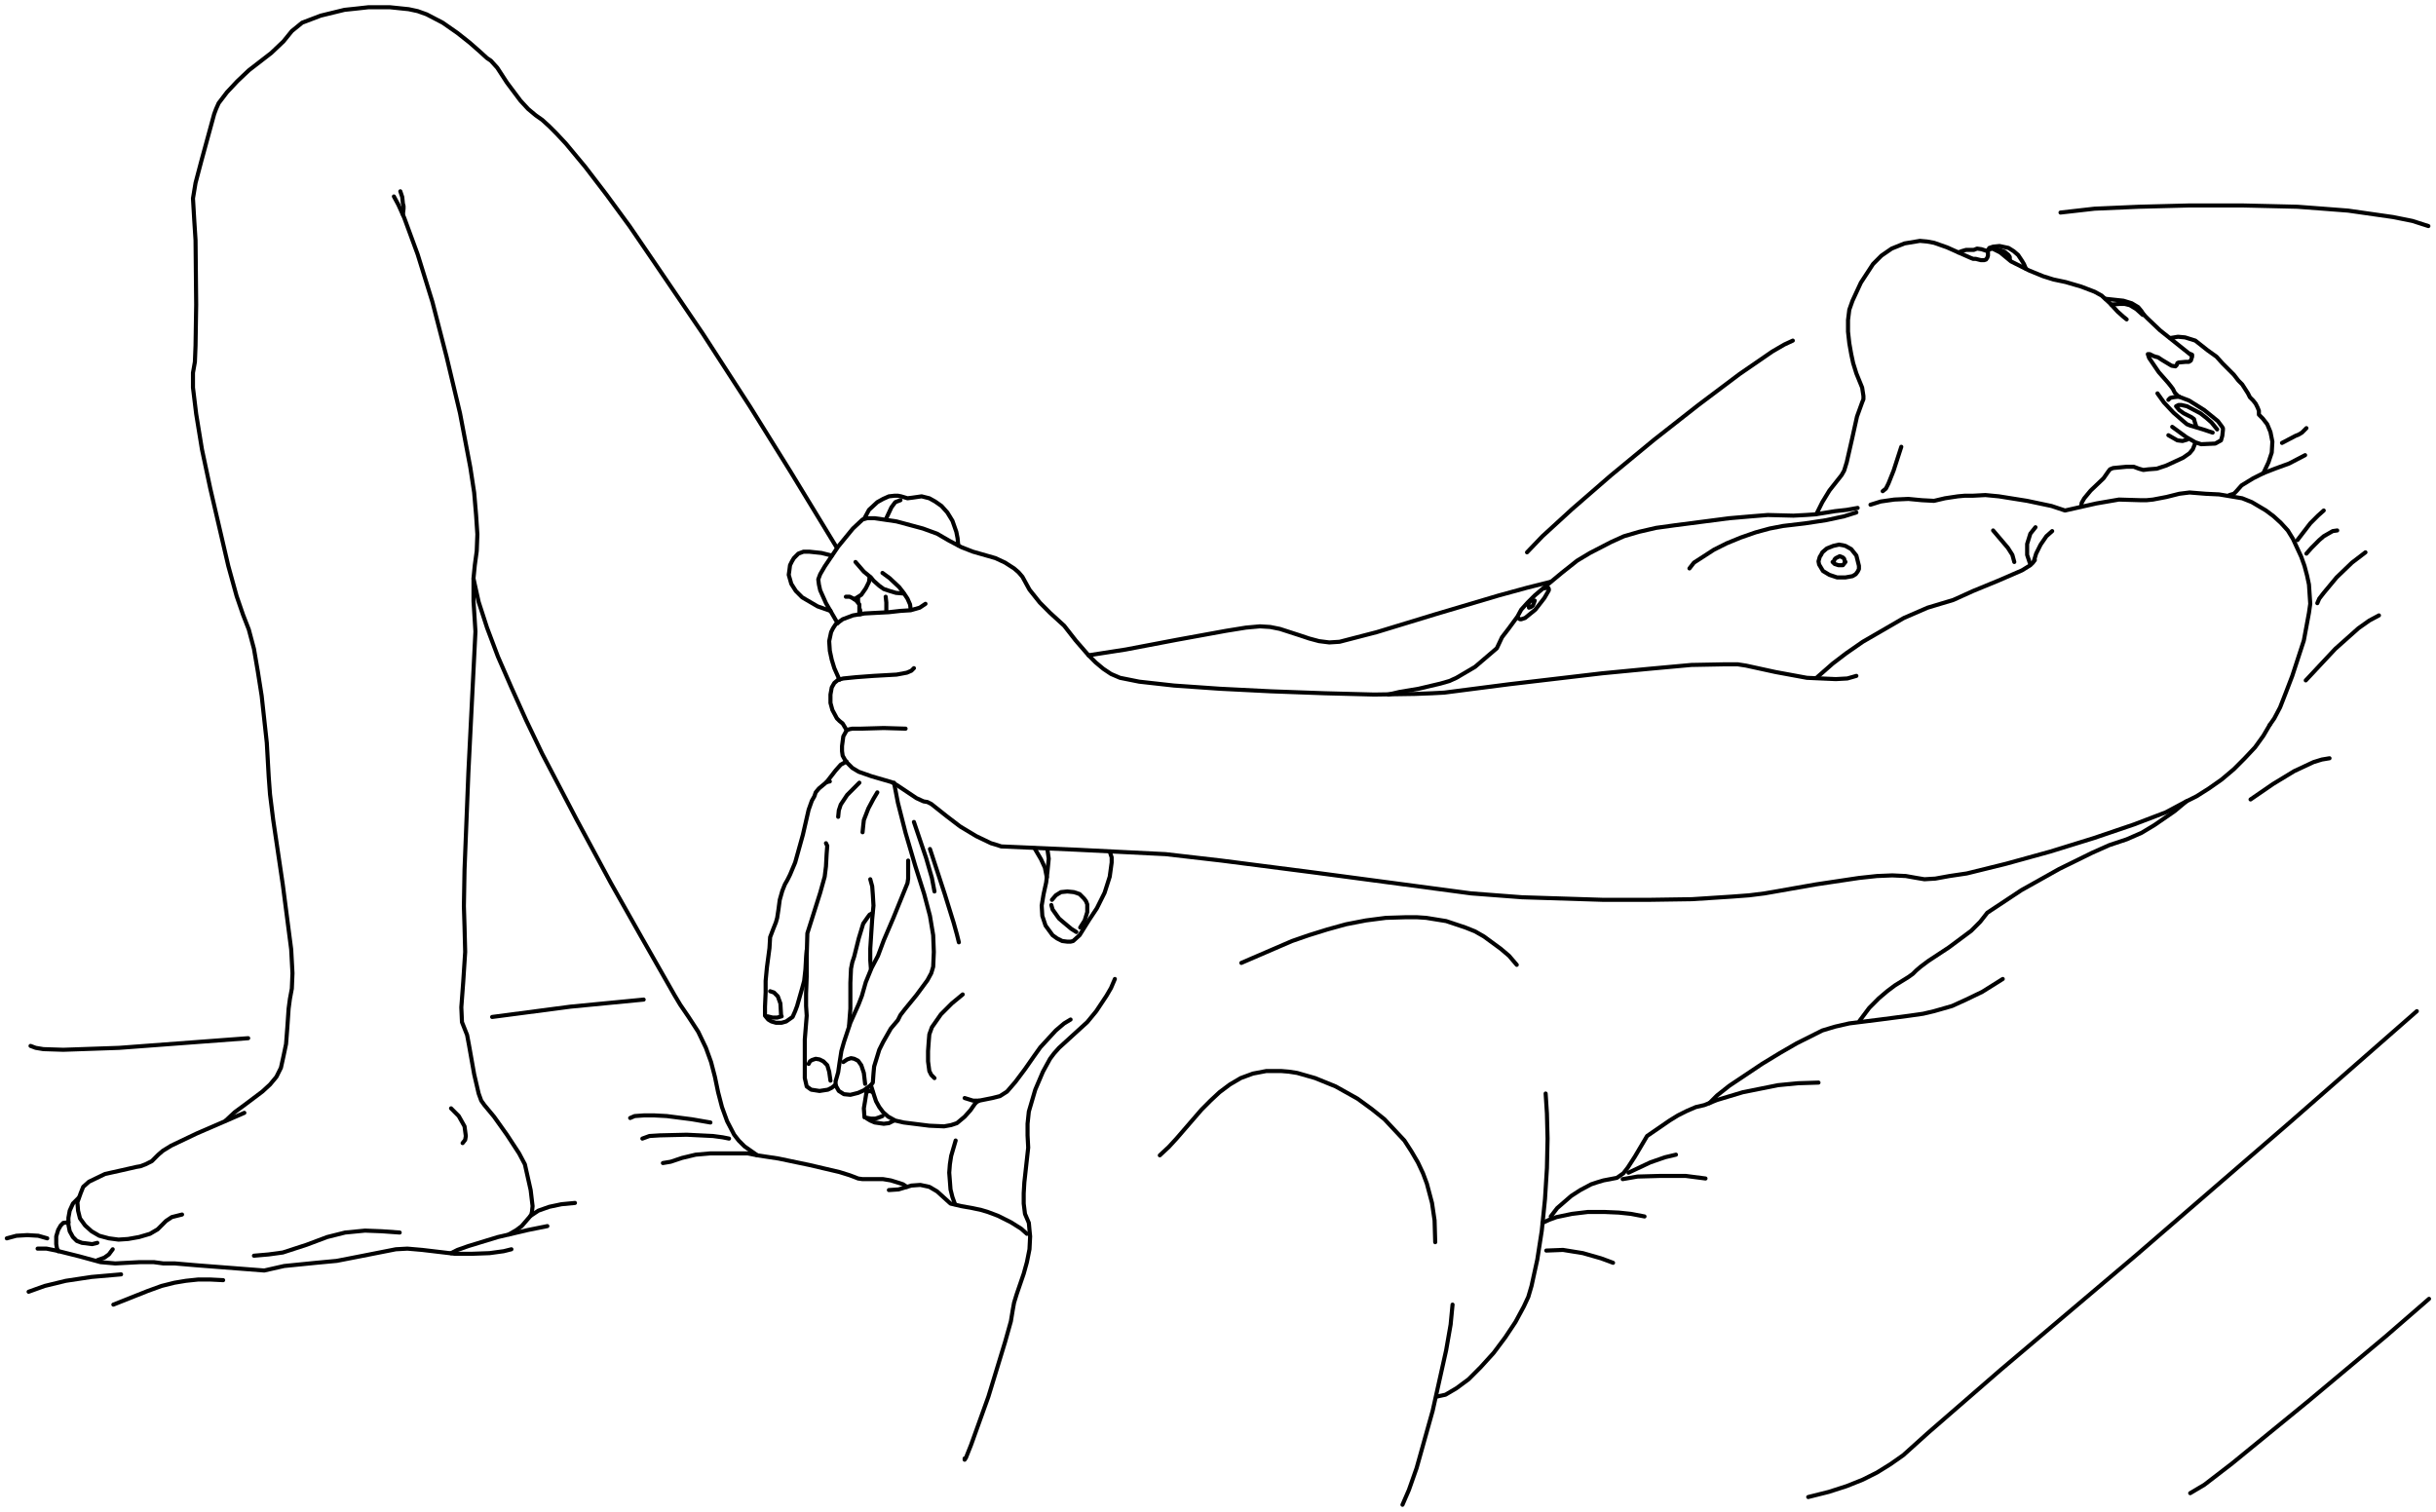 <?xml version="1.0" encoding="UTF-8" standalone="no"?>
<!-- Created with Inkscape (http://www.inkscape.org/) -->
<svg
   xmlns:dc="http://purl.org/dc/elements/1.1/"
   xmlns:cc="http://web.resource.org/cc/"
   xmlns:rdf="http://www.w3.org/1999/02/22-rdf-syntax-ns#"
   xmlns:svg="http://www.w3.org/2000/svg"
   xmlns="http://www.w3.org/2000/svg"
   xmlns:sodipodi="http://sodipodi.sourceforge.net/DTD/sodipodi-0.dtd"
   xmlns:inkscape="http://www.inkscape.org/namespaces/inkscape"
   version="1.0"
   width="100%"
   height="100%"
   viewBox="0 0 2110 1310"
   id="svg4043"
   sodipodi:version="0.32"
   inkscape:version="0.45pre1"
   sodipodi:docname="Male masturbation.svg"
   inkscape:output_extension="org.inkscape.output.svg.inkscape"
   sodipodi:modified="true">
  <sodipodi:namedview
     inkscape:window-height="964"
     inkscape:window-width="1680"
     inkscape:pageshadow="2"
     inkscape:pageopacity="0.0"
     guidetolerance="10.0"
     gridtolerance="10.0"
     objecttolerance="10.0"
     borderopacity="1.0"
     bordercolor="#666666"
     pagecolor="#ffffff"
     id="base"
     inkscape:zoom="6.1700612"
     inkscape:cx="762.34707"
     inkscape:cy="863.01778"
     inkscape:window-x="0"
     inkscape:window-y="52"
     inkscape:current-layer="svg4043"
     height="1310px"
     width="2110px" />
  <defs
     id="defs4270" />
  <g
     id="g4274"
     transform="matrix(3.544,0,0,3.544,5.33,1.831)"
     style="stroke:#000000;stroke-width:1;stroke-miterlimit:4;stroke-dasharray:none;stroke-opacity:1;stroke-linejoin:round;stroke-linecap:round;opacity:1;">
    <path
       d="M 264.543,159.67 L 273.644,158.254 L 286.039,155.894 L 298.121,153.692 L 302.985,152.905 L 306.437,152.591 L 308.948,152.748 L 311.301,153.22 L 316.165,154.793 L 318.519,155.58 L 320.872,156.209 L 323.383,156.524 L 325.893,156.366 L 334.994,154.007 L 349.429,149.602 L 364.806,145.04 L 371.71,143.152 L 377.359,141.736"
       style="fill:none;stroke:#000000;stroke-width:1;stroke-linejoin:round;stroke-miterlimit:4;stroke-dasharray:none;stroke-opacity:1;stroke-linecap:round"
       id="path4045" />
    <path
       d="M 203.193,151.804 L 200.369,146.928 L 198.957,143.781 L 198.643,142.366 L 198.486,141.107 L 198.957,139.849 L 200.055,137.961 L 203.35,133.084 L 206.959,128.68 L 209.312,126.477 L 210.411,126.163 L 212.294,126.163 L 217.628,126.949 L 224.062,128.68 L 227.513,129.938 L 230.495,131.669 L 233.476,133.242 L 236.3,134.343 L 241.792,135.916 L 244.145,137.017 L 246.342,138.433 L 247.44,139.377 L 248.382,140.478 L 250.108,143.624 L 252.618,146.77 L 255.129,149.287 L 258.581,152.433 L 261.405,156.052 L 264.543,159.67 L 266.269,161.4 L 268.152,162.973 L 270.035,164.232 L 272.232,165.176 L 276.939,166.119 L 285.412,167.063 L 296.709,167.85 L 309.261,168.479 L 322.285,168.951 L 334.366,169.266 L 344.408,169.108 L 348.488,168.951 L 351.469,168.794 L 367.317,166.749 L 390.068,164.074 L 401.522,162.973 L 411.878,162.029 L 420.194,161.872 L 423.175,161.872 L 425.215,162.187 L 432.432,163.76 L 440.121,165.176 L 447.182,165.49 L 450.006,165.333 L 452.203,164.704"
       style="fill:none;stroke:#000000;stroke-width:1;stroke-linejoin:round;stroke-miterlimit:4;stroke-dasharray:none;stroke-opacity:1;stroke-linecap:round"
       id="path4047" />
    <path
       d="M 442.631,165.018 L 446.397,161.715 L 449.692,159.198 L 453.772,156.366 L 463.814,150.546 L 469.619,148.029 L 475.895,146.141 L 480.759,143.939 L 486.879,141.422 L 492.684,138.905 L 494.724,137.646 L 495.352,137.017 L 495.822,136.388"
       style="fill:none;stroke:#000000;stroke-width:1;stroke-linejoin:round;stroke-miterlimit:4;stroke-dasharray:none;stroke-opacity:1;stroke-linecap:round"
       id="path4049" />
    <path
       d="M 500.059,129.309 L 498.647,130.567 L 497.235,132.612 L 496.136,134.815 L 495.666,136.388"
       style="fill:none;stroke:#000000;stroke-width:1;stroke-linejoin:round;stroke-miterlimit:4;stroke-dasharray:none;stroke-opacity:1;stroke-linecap:round"
       id="path4051" />
    <path
       d="M 495.979,128.365 L 494.724,129.938 L 493.94,132.455 L 493.94,135.129 L 494.567,137.017"
       style="fill:none;stroke:#000000;stroke-width:1;stroke-linejoin:round;stroke-miterlimit:4;stroke-dasharray:none;stroke-opacity:1;stroke-linecap:round"
       id="path4053" />
    <path
       d="M 203.664,165.648 L 202.409,162.816 L 201.781,160.771 L 201.31,158.569 L 201.153,156.209 L 201.624,154.007 L 202.095,153.063 L 202.722,152.119 L 204.448,150.86 L 206.959,149.917 L 209.783,149.445 L 215.746,149.13 L 218.57,148.815 L 221.08,148.658 L 223.277,148.029 L 224.689,147.085"
       style="fill:none;stroke:#000000;stroke-width:1;stroke-linejoin:round;stroke-miterlimit:4;stroke-dasharray:none;stroke-opacity:1;stroke-linecap:round"
       id="path4055" />
    <path
       d="M 208.528,149.602 L 208.528,147.242 L 208.057,146.613 L 207.429,145.984 L 206.174,145.355 L 205.233,145.355"
       style="fill:none;stroke:#000000;stroke-width:1;stroke-linejoin:round;stroke-miterlimit:4;stroke-dasharray:none;stroke-opacity:1;stroke-linecap:round"
       id="path4057" />
    <path
       d="M 207.273,145.984 L 208.999,144.883 L 210.097,143.309 L 210.881,141.736 L 211.038,140.478"
       style="fill:none;stroke:#000000;stroke-width:1;stroke-linejoin:round;stroke-miterlimit:4;stroke-dasharray:none;stroke-opacity:1;stroke-linecap:round"
       id="path4059" />
    <path
       d="M 207.586,136.86 L 209.626,139.219 L 211.352,140.635 L 211.98,141.422 L 213.392,142.68 L 214.49,143.467 L 215.902,143.939 L 217.471,144.411 L 219.354,144.568"
       style="fill:none;stroke:#000000;stroke-width:1;stroke-linejoin:round;stroke-miterlimit:4;stroke-dasharray:none;stroke-opacity:1;stroke-linecap:round"
       id="path4061" />
    <path
       d="M 214.176,139.534 L 215.902,140.793 L 218.256,142.995 L 219.354,144.411 L 220.296,145.826 L 220.923,147.242 L 221.08,148.501"
       style="fill:none;stroke:#000000;stroke-width:1;stroke-linejoin:round;stroke-miterlimit:4;stroke-dasharray:none;stroke-opacity:1;stroke-linecap:round"
       id="path4063" />
    <path
       d="M 209.783,126.163 L 210.881,124.118 L 212.921,122.23 L 214.333,121.443 L 215.746,120.814 L 217.158,120.657 L 217.942,120.657 L 218.727,120.814 L 220.296,121.286 L 221.551,121.129 L 223.748,120.814 L 225.631,121.286 L 227.043,122.073 L 228.612,123.174 L 230.024,124.747 L 231.279,126.792 L 232.221,129.466 L 232.534,131.039 L 232.691,132.77"
       style="fill:none;stroke:#000000;stroke-width:1;stroke-linejoin:round;stroke-miterlimit:4;stroke-dasharray:none;stroke-opacity:1;stroke-linecap:round"
       id="path4065" />
    <path
       d="M 215.118,126.163 L 216.373,123.488 L 217.315,122.23 L 218.57,121.758"
       style="fill:none;stroke:#000000;stroke-width:1;stroke-linejoin:round;stroke-miterlimit:4;stroke-dasharray:none;stroke-opacity:1;stroke-linecap:round"
       id="path4067" />
    <path
       d="M 214.961,145.355 L 215.118,146.77 L 215.118,148.815"
       style="fill:none;stroke:#000000;stroke-width:1;stroke-linejoin:round;stroke-miterlimit:4;stroke-dasharray:none;stroke-opacity:1;stroke-linecap:round"
       id="path4069" />
    <path
       d="M 337.818,169.266 L 340.486,168.636 L 345.193,167.85 L 350.528,166.591 L 352.724,165.962 L 354.45,165.176 L 359.001,162.501 L 364.335,157.939 L 365.591,155.265 L 367.16,153.22 L 369.356,150.231 L 370.298,148.501 L 371.867,146.77 L 373.593,145.04 L 375.633,143.309 L 380.183,139.534 L 383.949,136.545 L 387.087,134.657 L 392.265,131.983 L 395.403,130.567 L 399.168,129.466 L 403.248,128.522 L 407.798,127.893 L 421.135,126.163 L 426.627,125.691 L 430.55,125.376 L 436.826,125.533 L 439.807,125.376 L 442.161,125.219 L 447.025,124.432 L 449.849,124.118 L 452.516,123.646"
       style="fill:none;stroke:#000000;stroke-width:1;stroke-linejoin:round;stroke-miterlimit:4;stroke-dasharray:none;stroke-opacity:1;stroke-linecap:round"
       id="path4071" />
    <path
       d="M 443.259,135.601 L 443.573,135.129 L 443.887,134.5 L 444.985,133.556 L 446.554,132.927 L 447.966,132.612 L 448.908,132.77 L 449.535,132.927 L 450.947,133.714 L 452.203,135.287 L 452.83,137.804 L 452.83,138.59 L 452.516,139.219 L 452.046,139.849 L 451.261,140.321 L 449.535,140.635 L 447.495,140.635 L 445.613,140.006 L 444.043,139.062 L 443.102,137.489 L 442.945,136.702 L 443.259,135.601"
       style="fill:none;stroke:#000000;stroke-width:1;stroke-linejoin:round;stroke-miterlimit:4;stroke-dasharray:none;stroke-opacity:1;stroke-linecap:round"
       id="path4073" />
    <path
       d="M 446.397,136.86 L 446.868,137.332 L 447.809,137.646 L 448.908,137.646 L 449.535,136.86"
       style="fill:none;stroke:#000000;stroke-width:1;stroke-linejoin:round;stroke-miterlimit:4;stroke-dasharray:none;stroke-opacity:1;stroke-linecap:round"
       id="path4075" />
    <path
       d="M 446.711,136.702 L 446.868,136.231 L 447.182,135.916 L 448.123,135.444 L 448.908,135.759 L 449.221,136.073 L 449.378,136.702"
       style="fill:none;stroke:#000000;stroke-width:1;stroke-linejoin:round;stroke-miterlimit:4;stroke-dasharray:none;stroke-opacity:1;stroke-linecap:round"
       id="path4077" />
    <path
       d="M 442.474,125.062 L 443.887,122.23 L 445.613,119.398 L 448.594,115.623 L 449.221,114.522 L 449.849,112.477 L 451.104,106.971 L 452.36,101.308 L 453.615,97.847 L 453.929,97.06 L 453.929,96.274 L 453.615,94.229 L 452.203,90.768 L 451.418,88.251 L 450.947,86.049 L 450.477,83.374 L 450.163,80.543 L 450.163,77.711 L 450.477,75.194 L 451.261,72.992 L 453.301,68.587 L 456.282,64.025 L 458.322,61.98 L 460.832,60.25 L 463.971,58.991 L 467.736,58.362 L 469.462,58.519 L 471.188,58.834 L 474.326,59.935 L 478.563,61.823 L 479.975,62.452 L 480.759,62.767 L 481.387,62.767 L 482.642,63.081 L 483.427,63.081 L 483.898,62.924 L 484.211,62.452 L 484.368,61.98 L 484.368,60.564 L 485.467,60.25 L 487.349,61.194 L 490.017,63.396 L 494.41,65.598 L 497.862,67.014 L 500.373,67.801 L 503.354,68.43 L 507.12,69.531 L 510.415,70.79 L 512.141,71.733 L 514.18,73.621 L 516.063,75.666 L 517.475,76.925 L 518.26,77.554"
       style="fill:none;stroke:#000000;stroke-width:1;stroke-linejoin:round;stroke-miterlimit:4;stroke-dasharray:none;stroke-opacity:1;stroke-linecap:round"
       id="path4079" />
    <path
       d="M 477.151,61.194 L 477.935,60.879 L 479.033,60.564 L 480.916,60.564 L 481.701,60.25 L 482.799,60.407 L 484.211,60.879"
       style="fill:none;stroke:#000000;stroke-width:1;stroke-linejoin:round;stroke-miterlimit:4;stroke-dasharray:none;stroke-opacity:1;stroke-linecap:round"
       id="path4081" />
    <path
       d="M 486.408,60.407 L 487.193,60.564 L 488.448,61.036 L 489.389,61.823 L 489.703,62.295 L 489.703,62.924"
       style="fill:none;stroke:#000000;stroke-width:1;stroke-linejoin:round;stroke-miterlimit:4;stroke-dasharray:none;stroke-opacity:1;stroke-linecap:round"
       id="path4083" />
    <path
       d="M 493.626,65.126 L 493.155,64.025 L 492.684,63.239 L 491.743,61.823 L 490.645,60.879 L 489.389,60.092 L 487.193,59.621 L 485.624,59.778 L 484.682,60.092 L 484.525,60.564"
       style="fill:none;stroke:#000000;stroke-width:1;stroke-linejoin:round;stroke-miterlimit:4;stroke-dasharray:none;stroke-opacity:1;stroke-linecap:round"
       id="path4085" />
    <path
       d="M 513.082,72.52 L 517.475,72.992 L 519.515,73.621 L 521.084,74.565 L 521.869,75.509 L 522.34,76.453 L 522.183,76.453 L 520.614,75.037 L 519.044,74.093 L 517.789,73.778 L 516.534,73.778 L 514.494,73.936"
       style="fill:none;stroke:#000000;stroke-width:1;stroke-linejoin:round;stroke-miterlimit:4;stroke-dasharray:none;stroke-opacity:1;stroke-linecap:round"
       id="path4087" />
    <path
       d="M 522.026,75.823 L 522.81,76.767 L 523.438,77.397 L 526.419,80.228 L 534.107,86.363"
       style="fill:none;stroke:#000000;stroke-width:1;stroke-linejoin:round;stroke-miterlimit:4;stroke-dasharray:none;stroke-opacity:1;stroke-linecap:round"
       id="path4089" />
    <path
       d="M 528.93,82.116 L 530.812,81.801 L 532.538,81.959 L 535.049,82.745 L 538.03,85.105 L 540.227,86.678 L 541.639,88.251 L 543.365,89.981 L 544.463,91.083 L 545.562,92.498 L 546.503,93.442 L 547.915,95.645 L 548.386,96.588 L 549.17,97.375 L 549.798,98.161 L 550.269,99.105 L 550.583,99.892 L 550.583,100.521 L 550.583,100.836 L 551.524,101.78 L 552.622,103.195 L 553.407,105.083 L 553.878,107.443 L 553.721,110.117 L 552.936,112.477 L 551.681,115.151 L 549.17,116.409 L 546.346,118.14 L 545.091,119.556 L 544.463,120.185 L 543.365,120.5"
       style="fill:none;stroke:#000000;stroke-width:1;stroke-linejoin:round;stroke-miterlimit:4;stroke-dasharray:none;stroke-opacity:1;stroke-linecap:round"
       id="path4091" />
    <path
       d="M 533.951,86.049 L 534.264,86.206 L 534.264,86.678 L 533.951,87.622 L 533.48,87.936 L 532.695,87.936 L 530.969,88.094 L 530.656,88.251 L 530.499,88.723 L 530.185,89.038 L 529.243,88.88 L 526.89,87.464 L 525.948,86.835 L 525.321,86.678 L 524.85,86.521 L 523.909,86.049 L 523.438,86.049 L 523.752,86.992 L 526.105,90.453 L 528.459,93.128 L 529.086,93.914 L 529.557,94.543 L 530.028,95.487 L 530.969,96.431 L 533.48,97.375 L 537.246,99.735 L 540.541,102.409 L 541.482,103.667 L 541.796,104.139 L 541.796,104.611 L 541.639,106.027 L 541.325,107.128 L 539.913,107.915 L 536.461,108.072 L 535.049,107.6 L 532.852,106.342 L 529.4,103.825"
       style="fill:none;stroke:#000000;stroke-width:1;stroke-linejoin:round;stroke-miterlimit:4;stroke-dasharray:none;stroke-opacity:1;stroke-linecap:round"
       id="path4093" />
    <path
       d="M 369.513,150.546 L 369.984,150.86 L 370.298,150.86 L 371.239,150.546 L 373.75,148.501 L 375.946,145.669 L 377.045,143.781 L 377.045,143.467 L 376.888,143.152 L 376.574,143.152 L 375.946,143.309"
       style="fill:none;stroke:#000000;stroke-width:1;stroke-linejoin:round;stroke-miterlimit:4;stroke-dasharray:none;stroke-opacity:1;stroke-linecap:round"
       id="path4095" />
    <path
       d="M 372.181,148.029 L 372.651,147.871 L 373.122,147.557 L 373.436,146.77 L 373.593,146.298"
       style="fill:none;stroke:#000000;stroke-width:1;stroke-linejoin:round;stroke-miterlimit:4;stroke-dasharray:none;stroke-opacity:1;stroke-linecap:round"
       id="path4097" />
    <path
       d="M 372.181,147.714 L 372.024,147.242 L 372.181,146.77 L 372.651,146.298 L 373.279,146.298"
       style="fill:none;stroke:#000000;stroke-width:1;stroke-linejoin:round;stroke-miterlimit:4;stroke-dasharray:none;stroke-opacity:1;stroke-linecap:round"
       id="path4099" />
    <path
       d="M 411.407,138.433 L 412.505,137.017 L 414.702,135.601 L 417.37,133.871 L 420.508,132.298 L 423.96,130.882 L 427.568,129.624 L 431.02,128.68 L 434.315,128.05 L 439.65,127.421 L 444.828,126.635 L 449.221,125.691 L 452.203,124.747"
       style="fill:none;stroke:#000000;stroke-width:1;stroke-linejoin:round;stroke-miterlimit:4;stroke-dasharray:none;stroke-opacity:1;stroke-linecap:round"
       id="path4101" />
    <path
       d="M 485.624,129.152 L 489.232,133.399 L 490.331,135.129 L 490.801,136.86"
       style="fill:none;stroke:#000000;stroke-width:1;stroke-linejoin:round;stroke-miterlimit:4;stroke-dasharray:none;stroke-opacity:1;stroke-linecap:round"
       id="path4103" />
    <path
       d="M 525.791,95.645 L 527.36,97.847 L 529.714,100.364 L 532.068,102.409 L 533.009,103.195 L 533.794,103.51 L 536.932,104.454 L 539.285,105.24"
       style="fill:none;stroke:#000000;stroke-width:1;stroke-linejoin:round;stroke-miterlimit:4;stroke-dasharray:none;stroke-opacity:1;stroke-linecap:round"
       id="path4105" />
    <path
       d="M 528.459,105.87 L 530.656,107.128 L 531.911,107.285 L 533.009,106.971"
       style="fill:none;stroke:#000000;stroke-width:1;stroke-linejoin:round;stroke-miterlimit:4;stroke-dasharray:none;stroke-opacity:1;stroke-linecap:round"
       id="path4107" />
    <path
       d="M 540.384,104.454 L 538.972,102.723 L 537.716,101.622 L 536.304,100.521 L 533.009,98.791 L 531.597,98.476 L 530.969,98.476 L 530.342,98.791 L 531.126,99.735 L 532.225,100.521 L 534.107,101.465 L 534.735,101.937 L 534.892,102.566 L 535.206,103.51"
       style="fill:none;stroke:#000000;stroke-width:1;stroke-linejoin:round;stroke-miterlimit:4;stroke-dasharray:none;stroke-opacity:1;stroke-linecap:round"
       id="path4109" />
    <path
       d="M 528.459,97.218 L 528.93,96.746 L 529.714,96.588 L 531.126,96.431"
       style="fill:none;stroke:#000000;stroke-width:1;stroke-linejoin:round;stroke-miterlimit:4;stroke-dasharray:none;stroke-opacity:1;stroke-linecap:round"
       id="path4111" />
    <path
       d="M 455.655,122.859 L 458.165,122.073 L 461.46,121.601 L 464.912,121.443 L 468.207,121.758 L 471.188,121.915 L 473.856,121.286 L 476.994,120.814 L 478.72,120.657 L 480.759,120.657 L 483.741,120.5 L 487.036,120.814 L 493.94,121.915 L 499.902,123.174 L 503.197,124.275 L 510.885,122.545 L 516.377,121.601 L 521.712,121.758 L 523.124,121.758 L 524.693,121.601 L 527.988,120.971 L 531.126,120.185 L 533.637,119.87 L 537.559,120.185 L 540.854,120.342 L 543.679,120.814 L 546.503,121.286 L 548.857,122.23 L 552.309,124.275 L 554.191,125.691 L 555.917,127.264 L 557.643,129.152 L 558.899,131.197 L 560.938,135.601 L 561.723,137.804 L 562.35,140.163 L 562.821,142.366 L 562.978,144.725 L 563.135,147.085 L 562.821,149.287 L 561.566,156.052 L 558.742,164.704 L 557.173,168.794 L 555.76,172.412 L 554.348,175.086 L 553.25,176.659"
       style="fill:none;stroke:#000000;stroke-width:1;stroke-linejoin:round;stroke-miterlimit:4;stroke-dasharray:none;stroke-opacity:1;stroke-linecap:round"
       id="path4113" />
    <path
       d="M 221.865,162.816 L 221.237,163.445 L 220.139,163.917 L 217.628,164.389 L 211.98,164.704 L 207.743,165.018 L 204.605,165.333 L 203.35,165.648 L 202.409,166.434 L 201.781,167.535 L 201.467,169.266 L 201.467,171.311 L 201.938,173.041 L 203.036,175.086 L 203.664,175.715 L 204.448,176.345 L 205.39,177.918"
       style="fill:none;stroke:#000000;stroke-width:1;stroke-linejoin:round;stroke-miterlimit:4;stroke-dasharray:none;stroke-opacity:1;stroke-linecap:round"
       id="path4115" />
    <path
       d="M 219.825,177.603 L 214.49,177.446 L 208.999,177.603 L 206.802,177.603 L 206.017,177.76 L 205.39,178.075 L 204.605,179.491 L 204.291,181.85 L 204.291,183.109 L 204.448,184.21 L 205.233,185.626 L 206.802,187.199 L 208.371,188.143 L 211.509,189.244 L 216.373,190.66 L 217.785,191.446 L 220.139,193.019 L 222.492,194.593 L 224.218,195.379 L 225.16,195.536 L 226.101,196.008 L 229.867,198.997 L 233.162,201.514 L 237.085,203.874 L 240.694,205.604 L 242.263,206.076 L 243.204,206.391 L 261.248,207.177 L 283.372,208.279 L 297.023,209.852 L 320.245,212.841 L 358.059,217.874 L 370.455,218.818 L 390.382,219.448 L 401.365,219.448 L 412.035,219.29 L 421.763,218.661 L 425.999,218.346 L 429.765,217.874 L 442.318,215.672 L 452.83,214.099 L 457.224,213.627 L 460.989,213.47 L 464.284,213.627 L 466.952,214.099 L 468.835,214.414 L 471.502,214.256 L 474.954,213.627 L 479.19,212.998 L 488.762,210.638 L 499.588,207.649 L 510.258,204.346 L 519.986,201.042 L 527.831,198.053 L 532.538,195.536 L 535.363,194.121 L 538.344,192.233 L 541.482,190.031 L 544.463,187.514 L 547.131,184.839 L 549.641,182.165 L 551.681,179.333 L 553.25,176.659"
       style="fill:none;stroke:#000000;stroke-width:1;stroke-linejoin:round;stroke-miterlimit:4;stroke-dasharray:none;stroke-opacity:1;stroke-linecap:round"
       id="path4117" />
    <path
       d="M 532.852,195.379 L 530.028,197.739 L 527.988,199.155 L 525.007,201.2 L 521.869,203.087 L 518.26,204.66 L 514.023,206.076 L 509.787,207.964 L 501.785,211.897 L 492.527,217.088 L 484.211,222.594 L 482.485,224.796 L 480.289,226.998 L 474.797,231.089 L 469.776,234.392 L 467.893,235.808 L 466.795,236.752 L 466.01,237.538 L 464.912,238.325 L 461.617,240.37 L 459.734,241.786 L 457.694,243.516 L 455.341,245.876 L 452.987,249.022"
       style="fill:none;stroke:#000000;stroke-width:1;stroke-linejoin:round;stroke-miterlimit:4;stroke-dasharray:none;stroke-opacity:1;stroke-linecap:round"
       id="path4119" />
    <path
       d="M 559.997,131.511 L 563.135,127.421 L 565.018,125.533 L 566.43,124.275"
       style="fill:none;stroke:#000000;stroke-width:1;stroke-linejoin:round;stroke-miterlimit:4;stroke-dasharray:none;stroke-opacity:1;stroke-linecap:round"
       id="path4121" />
    <path
       d="M 562.194,134.815 L 563.449,133.399 L 565.332,131.511 L 566.43,130.567 L 567.528,129.938 L 568.627,129.309 L 569.725,129.152"
       style="fill:none;stroke:#000000;stroke-width:1;stroke-linejoin:round;stroke-miterlimit:4;stroke-dasharray:none;stroke-opacity:1;stroke-linecap:round"
       id="path4123" />
    <path
       d="M 564.861,146.928 L 565.332,145.826 L 566.43,144.411 L 569.568,140.635 L 573.334,137.017 L 576.629,134.5"
       style="fill:none;stroke:#000000;stroke-width:1;stroke-linejoin:round;stroke-miterlimit:4;stroke-dasharray:none;stroke-opacity:1;stroke-linecap:round"
       id="path4125" />
    <path
       d="M 562.037,165.805 L 569.254,158.097 L 572.079,155.58 L 574.903,153.063 L 577.57,151.175 L 579.924,149.917"
       style="fill:none;stroke:#000000;stroke-width:1;stroke-linejoin:round;stroke-miterlimit:4;stroke-dasharray:none;stroke-opacity:1;stroke-linecap:round"
       id="path4127" />
    <path
       d="M 463.186,108.701 L 461.303,114.522 L 460.048,117.668 L 459.42,118.926 L 458.636,119.556"
       style="fill:none;stroke:#000000;stroke-width:1;stroke-linejoin:round;stroke-miterlimit:4;stroke-dasharray:none;stroke-opacity:1;stroke-linecap:round"
       id="path4129" />
    <path
       d="M 201.467,148.815 L 198.329,147.714 L 196.446,146.613 L 194.563,145.512 L 192.994,143.939 L 191.896,142.208 L 191.268,140.006 L 191.425,138.905 L 191.582,137.646 L 192.053,136.702 L 192.523,135.916 L 193.622,134.815 L 194.877,134.343 L 196.289,134.343 L 199.27,134.657 L 201.781,135.287"
       style="fill:none;stroke:#000000;stroke-width:1;stroke-linejoin:round;stroke-miterlimit:4;stroke-dasharray:none;stroke-opacity:1;stroke-linecap:round"
       id="path4131" />
    <path
       d="M 254.501,207.177 L 254.815,209.38 L 254.501,212.526 L 254.187,215.2 L 253.56,218.032 L 253.089,220.863 L 253.246,223.38 L 254.031,225.74 L 255.756,228.1 L 256.855,228.886 L 258.11,229.515 L 259.365,229.673 L 260.15,229.673 L 260.777,229.515 L 262.347,228.1 L 264.7,224.324 L 266.583,221.493 L 268.466,217.717 L 269.721,213.784 L 270.192,210.324 L 270.192,209.065 L 269.721,207.649"
       style="fill:none;stroke:#000000;stroke-width:1;stroke-linejoin:round;stroke-miterlimit:4;stroke-dasharray:none;stroke-opacity:1;stroke-linecap:round"
       id="path4133" />
    <path
       d="M 255.443,220.706 L 255.756,221.807 L 256.541,222.908 L 257.326,224.01 L 258.424,224.953 L 260.307,226.527 L 261.562,227.313"
       style="fill:none;stroke:#000000;stroke-width:1;stroke-linejoin:round;stroke-miterlimit:4;stroke-dasharray:none;stroke-opacity:1;stroke-linecap:round"
       id="path4135" />
    <path
       d="M 255.6,219.448 L 256.541,218.346 L 257.796,217.56 L 259.365,217.403 L 260.934,217.56 L 262.347,218.032 L 263.445,219.133 L 263.916,219.762 L 264.229,220.549 L 264.229,222.436 L 263.602,224.482 L 262.503,226.212"
       style="fill:none;stroke:#000000;stroke-width:1;stroke-linejoin:round;stroke-miterlimit:4;stroke-dasharray:none;stroke-opacity:1;stroke-linecap:round"
       id="path4137" />
    <path
       d="M 251.363,206.863 L 252.932,209.537 L 253.874,211.582 L 254.344,213.942"
       style="fill:none;stroke:#000000;stroke-width:1;stroke-linejoin:round;stroke-miterlimit:4;stroke-dasharray:none;stroke-opacity:1;stroke-linecap:round"
       id="path4139" />
    <path
       d="M 217.001,190.817 L 217.942,195.694 L 219.825,203.087 L 222.179,211.11 L 224.375,218.032 L 225.787,223.38 L 226.572,228.1 L 226.729,232.19 L 226.572,235.808 L 226.101,237.381 L 225.16,239.111 L 222.492,242.729 L 219.668,246.19 L 218.57,247.606 L 217.942,248.865 L 216.216,250.91 L 214.333,254.213 L 213.392,256.101 L 212.764,258.146 L 212.137,260.191 L 211.98,261.921 L 211.823,264.124 L 211.352,264.753 L 212.137,267.27 L 212.607,268.686 L 213.392,270.101 L 214.333,271.36 L 215.589,272.461 L 217.315,273.405 L 219.354,273.877 L 225.631,274.663 L 229.239,274.821 L 230.965,274.506 L 232.378,274.034 L 234.26,272.461 L 235.673,270.888 L 236.771,269.315 L 237.242,268.843 L 237.869,268.528 L 241.007,267.899 L 242.89,267.427 L 244.616,266.326 L 246.656,263.966 L 249.01,260.82 L 251.206,257.674 L 252.775,255.472 L 256.541,251.382 L 258.581,249.651 L 260.15,248.707"
       style="fill:none;stroke:#000000;stroke-width:1;stroke-linejoin:round;stroke-miterlimit:4;stroke-dasharray:none;stroke-opacity:1;stroke-linecap:round"
       id="path4141" />
    <path
       d="M 221.865,200.413 L 224.846,209.222 L 226.258,214.099 L 226.886,217.403"
       style="fill:none;stroke:#000000;stroke-width:1;stroke-linejoin:round;stroke-miterlimit:4;stroke-dasharray:none;stroke-opacity:1;stroke-linecap:round"
       id="path4143" />
    <path
       d="M 225.787,207.02 L 229.396,218.032 L 231.593,225.111 L 232.378,227.942 L 232.848,229.83"
       style="fill:none;stroke:#000000;stroke-width:1;stroke-linejoin:round;stroke-miterlimit:4;stroke-dasharray:none;stroke-opacity:1;stroke-linecap:round"
       id="path4145" />
    <path
       d="M 234.26,267.899 L 236.3,268.528 L 237.712,268.528"
       style="fill:none;stroke:#000000;stroke-width:1;stroke-linejoin:round;stroke-miterlimit:4;stroke-dasharray:none;stroke-opacity:1;stroke-linecap:round"
       id="path4147" />
    <path
       d="M 205.39,185.626 L 203.978,186.412 L 202.722,187.828 L 200.526,190.66 L 198.643,192.233 L 197.858,193.177 L 197.544,194.121 L 196.917,195.222 L 196.132,197.424 L 194.72,203.559 L 192.837,210.324 L 191.582,213.312 L 190.954,214.571 L 190.327,215.672 L 189.699,217.245 L 189.385,218.346 L 189.072,219.448 L 188.758,221.807 L 188.444,223.852 L 188.13,224.953 L 187.502,226.527 L 186.718,228.572 L 186.561,231.246 L 185.933,235.965 L 185.62,239.269 L 185.62,242.1 L 185.463,245.561 L 185.463,247.763 L 186.247,248.707 L 187.032,249.179 L 188.13,249.494 L 189.542,249.494 L 190.641,249.179 L 192.21,248.078 L 192.837,246.662 L 193.308,245.404 L 193.936,243.201 L 194.563,240.999 L 195.034,239.269 L 195.348,236.437 L 195.505,233.605 L 195.662,231.718"
       style="fill:none;stroke:#000000;stroke-width:1;stroke-linejoin:round;stroke-miterlimit:4;stroke-dasharray:none;stroke-opacity:1;stroke-linecap:round"
       id="path4149" />
    <path
       d="M 200.369,205.604 L 200.683,206.234 L 200.526,208.279 L 200.369,211.267 L 200.055,213.784 L 198.957,217.717 L 195.818,227.628 L 195.662,233.134 L 195.662,238.167 L 195.505,242.415 L 195.505,245.404 L 195.662,247.763 L 195.191,253.584 L 195.191,260.348 L 195.191,263.022 L 195.662,265.067 L 196.76,265.854 L 198.8,266.169 L 200.839,265.854 L 201.781,265.382 L 202.565,264.753"
       style="fill:none;stroke:#000000;stroke-width:1;stroke-linejoin:round;stroke-miterlimit:4;stroke-dasharray:none;stroke-opacity:1;stroke-linecap:round"
       id="path4151" />
    <path
       d="M 220.453,209.852 L 220.453,213.312 L 220.453,214.256 L 220.296,215.358 L 216.844,223.852 L 214.49,229.358 L 213.078,233.134 L 211.509,236.122 L 210.097,239.583 L 209.155,242.887 L 208.371,244.932 L 206.331,249.494 L 204.762,254.213 L 204.134,256.415 L 203.664,259.404 L 203.35,261.607 L 202.722,263.809 L 202.722,264.438 L 202.879,265.067 L 203.507,266.169 L 204.762,266.955 L 206.331,267.113 L 208.214,266.641 L 209.626,266.011 L 211.352,264.753"
       style="fill:none;stroke:#000000;stroke-width:1;stroke-linejoin:round;stroke-miterlimit:4;stroke-dasharray:none;stroke-opacity:1;stroke-linecap:round"
       id="path4153" />
    <path
       d="M 211.195,214.414 L 211.666,216.144 L 211.823,218.189 L 211.98,220.863 L 211.666,224.167 L 211.195,231.403 L 211.195,234.235 L 211.352,236.28"
       style="fill:none;stroke:#000000;stroke-width:1;stroke-linejoin:round;stroke-miterlimit:4;stroke-dasharray:none;stroke-opacity:1;stroke-linecap:round"
       id="path4155" />
    <path
       d="M 211.666,222.751 L 211.038,223.066 L 210.568,223.695 L 209.469,225.268 L 208.371,228.886 L 207.273,233.291 L 206.802,234.707 L 206.488,236.28 L 206.331,239.741 L 206.331,243.201 L 206.331,246.033 L 206.017,250.123"
       style="fill:none;stroke:#000000;stroke-width:1;stroke-linejoin:round;stroke-miterlimit:4;stroke-dasharray:none;stroke-opacity:1;stroke-linecap:round"
       id="path4157" />
    <path
       d="M 196.132,259.562 L 196.446,258.932 L 196.917,258.618 L 197.858,258.303 L 198.8,258.46 L 199.741,258.932 L 200.212,259.404 L 200.683,259.876 L 201.153,261.449 L 201.467,263.652"
       style="fill:none;stroke:#000000;stroke-width:1;stroke-linejoin:round;stroke-miterlimit:4;stroke-dasharray:none;stroke-opacity:1;stroke-linecap:round"
       id="path4159" />
    <path
       d="M 209.94,264.438 L 209.626,261.764 L 208.999,259.876 L 208.214,258.775 L 207.273,258.303 L 206.488,258.146 L 205.547,258.46 L 204.605,259.09"
       style="fill:none;stroke:#000000;stroke-width:1;stroke-linejoin:round;stroke-miterlimit:4;stroke-dasharray:none;stroke-opacity:1;stroke-linecap:round"
       id="path4161" />
    <path
       d="M 186.718,241.786 L 187.659,242.1 L 188.601,243.044 L 189.228,244.774 L 189.385,247.449"
       style="fill:none;stroke:#000000;stroke-width:1;stroke-linejoin:round;stroke-miterlimit:4;stroke-dasharray:none;stroke-opacity:1;stroke-linecap:round"
       id="path4163" />
    <path
       d="M 186.09,247.921 L 187.346,248.235 L 188.444,248.235 L 189.542,247.921"
       style="fill:none;stroke:#000000;stroke-width:1;stroke-linejoin:round;stroke-miterlimit:4;stroke-dasharray:none;stroke-opacity:1;stroke-linecap:round"
       id="path4165" />
    <path
       d="M 232.064,278.282 L 230.965,282.057 L 230.652,284.102 L 230.495,286.147 L 230.652,288.192 L 230.808,290.237 L 231.279,292.125 L 231.907,293.855"
       style="fill:none;stroke:#000000;stroke-width:1;stroke-linejoin:round;stroke-miterlimit:4;stroke-dasharray:none;stroke-opacity:1;stroke-linecap:round"
       id="path4167" />
    <path
       d="M 220.139,289.608 L 219.197,288.979 L 218.256,288.664 L 216.216,288.035 L 214.333,287.72 L 212.45,287.72 L 209.312,287.72 L 208.214,287.563 L 207.429,287.248 L 206.174,286.776 L 203.664,285.99 L 196.289,284.259 L 188.758,282.686 L 183.58,281.9 L 180.442,279.697 L 179.03,278.282 L 177.931,276.866 L 176.205,273.562 L 174.95,270.101 L 174.009,266.483 L 173.224,262.708 L 172.283,259.09 L 171.027,255.629 L 169.144,251.696 L 166.791,248.078 L 164.751,245.089 L 163.339,242.729 L 155.18,228.414 L 147.805,215.358 L 139.489,199.941 L 131.016,183.738 L 127.094,175.558 L 123.485,167.535 L 120.19,159.984 L 117.522,152.905 L 115.483,146.613 L 114.227,140.95"
       style="fill:none;stroke:#000000;stroke-width:1;stroke-linejoin:round;stroke-miterlimit:4;stroke-dasharray:none;stroke-opacity:1;stroke-linecap:round"
       id="path4169" />
    <path
       d="M 215.746,290.394 L 218.099,290.237 L 219.668,289.765 L 221.237,289.293 L 223.434,289.136 L 225.631,289.608 L 227.513,290.709 L 230.808,293.698 L 233.476,294.327 L 236.143,294.799 L 238.34,295.271 L 239.909,295.743 L 242.419,296.687 L 245.558,298.26 L 248.068,299.833 L 249.48,301.092"
       style="fill:none;stroke:#000000;stroke-width:1;stroke-linejoin:round;stroke-miterlimit:4;stroke-dasharray:none;stroke-opacity:1;stroke-linecap:round"
       id="path4171" />
    <path
       d="M 270.976,238.797 L 270.035,240.999 L 268.937,242.887 L 266.426,246.662 L 264.229,249.337 L 260.777,252.483 L 257.326,255.629 L 256.07,257.045 L 255.129,258.303 L 253.403,261.449 L 251.52,265.854 L 249.951,271.203 L 249.637,274.191 L 249.637,277.023 L 249.794,280.012 L 249.48,282.844 L 248.853,288.507 L 248.696,291.181 L 248.696,293.698 L 249.01,296.215 L 249.951,298.417 L 250.108,300.148 L 250.265,301.721 L 250.108,304.867 L 249.48,308.013 L 248.696,310.845 L 246.97,315.879 L 246.342,317.924 L 246.028,319.654 L 245.558,322.486 L 244.145,327.52 L 240.066,340.891 L 235.829,352.689 L 234.574,355.835 L 234.26,356.307 L 234.26,355.993"
       style="fill:none;stroke:#000000;stroke-width:1;stroke-linejoin:round;stroke-miterlimit:4;stroke-dasharray:none;stroke-opacity:1;stroke-linecap:round"
       id="path4173" />
    <path
       d="M 201.31,190.503 L 200.526,190.66"
       style="fill:none;stroke:#000000;stroke-width:1;stroke-linejoin:round;stroke-miterlimit:4;stroke-dasharray:none;stroke-opacity:1;stroke-linecap:round"
       id="path4175" />
    <path
       d="M 212.921,193.177 L 211.98,194.75 L 210.725,197.11 L 209.626,199.941 L 209.469,201.357 L 209.312,202.93"
       style="fill:none;stroke:#000000;stroke-width:1;stroke-linejoin:round;stroke-miterlimit:4;stroke-dasharray:none;stroke-opacity:1;stroke-linecap:round"
       id="path4177" />
    <path
       d="M 208.528,190.817 L 205.547,193.806 L 203.978,196.166 L 203.507,197.581 L 203.35,199.155"
       style="fill:none;stroke:#000000;stroke-width:1;stroke-linejoin:round;stroke-miterlimit:4;stroke-dasharray:none;stroke-opacity:1;stroke-linecap:round"
       id="path4179" />
    <path
       d="M 281.96,281.9 L 284.156,279.855 L 286.039,277.81 L 290.119,273.09 L 292.159,270.731 L 294.355,268.528 L 296.552,266.483 L 299.063,264.596 L 301.73,263.022 L 304.711,261.921 L 308.006,261.292 L 311.615,261.292 L 313.498,261.449 L 315.538,261.764 L 319.931,263.022 L 324.952,265.067 L 330.287,268.056 L 333.739,270.573 L 336.877,273.09 L 339.387,275.765 L 341.741,278.282 L 343.467,280.956 L 345.036,283.63 L 346.291,286.304 L 347.233,288.821 L 348.488,293.541 L 349.115,297.788 L 349.272,303.137"
       style="fill:none;stroke:#000000;stroke-width:1;stroke-linejoin:round;stroke-miterlimit:4;stroke-dasharray:none;stroke-opacity:1;stroke-linecap:round"
       id="path4181" />
    <path
       d="M 353.509,318.396 L 353.038,323.272 L 351.94,329.565 L 348.645,344.352 L 344.722,358.352 L 342.839,363.701 L 341.27,367.319"
       style="fill:none;stroke:#000000;stroke-width:1;stroke-linejoin:round;stroke-miterlimit:4;stroke-dasharray:none;stroke-opacity:1;stroke-linecap:round"
       id="path4183" />
    <path
       d="M 376.26,266.798 L 376.574,271.675 L 376.731,277.81 L 376.574,285.046 L 376.103,292.597 L 375.319,300.305 L 374.22,307.384 L 372.808,313.834 L 372.024,316.508 L 370.925,318.868 L 368.886,322.643 L 366.375,326.418 L 363.551,330.194 L 360.413,333.655 L 357.431,336.644 L 354.45,338.846 L 351.783,340.419 L 349.586,340.891"
       style="fill:none;stroke:#000000;stroke-width:1;stroke-linejoin:round;stroke-miterlimit:4;stroke-dasharray:none;stroke-opacity:1;stroke-linecap:round"
       id="path4185" />
    <path
       d="M 400.424,296.844 L 397.129,296.215 L 394.147,295.9 L 390.539,295.743 L 386.616,295.743 L 382.693,296.215 L 378.928,297.001 L 377.202,297.631 L 375.476,298.417"
       style="fill:none;stroke:#000000;stroke-width:1;stroke-linejoin:round;stroke-miterlimit:4;stroke-dasharray:none;stroke-opacity:1;stroke-linecap:round"
       id="path4187" />
    <path
       d="M 377.515,296.844 L 379.084,294.799 L 382.536,291.81 L 384.733,290.394 L 387.4,288.979 L 388.813,288.507 L 390.382,288.035 L 393.677,287.406 L 395.246,286.304 L 396.344,284.889 L 398.07,282.214 L 401.051,277.18 L 406.543,273.405 L 408.583,272.146 L 410.779,271.045 L 412.976,270.101 L 415.016,269.63 L 418.154,268.371 L 424.43,266.483 L 433.06,264.753 L 437.924,264.281 L 442.945,264.124"
       style="fill:none;stroke:#000000;stroke-width:1;stroke-linejoin:round;stroke-miterlimit:4;stroke-dasharray:none;stroke-opacity:1;stroke-linecap:round"
       id="path4189" />
    <path
       d="M 408.112,281.742 L 405.445,282.372 L 401.836,283.63 L 396.501,286.147"
       style="fill:none;stroke:#000000;stroke-width:1;stroke-linejoin:round;stroke-miterlimit:4;stroke-dasharray:none;stroke-opacity:1;stroke-linecap:round"
       id="path4191" />
    <path
       d="M 395.089,287.72 L 398.698,287.091 L 404.346,286.934 L 410.466,286.934 L 415.33,287.563"
       style="fill:none;stroke:#000000;stroke-width:1;stroke-linejoin:round;stroke-miterlimit:4;stroke-dasharray:none;stroke-opacity:1;stroke-linecap:round"
       id="path4193" />
    <path
       d="M 376.417,305.182 L 380.497,305.024 L 385.361,305.811 L 389.754,307.069 L 391.48,307.699 L 392.735,308.17"
       style="fill:none;stroke:#000000;stroke-width:1;stroke-linejoin:round;stroke-miterlimit:4;stroke-dasharray:none;stroke-opacity:1;stroke-linecap:round"
       id="path4195" />
    <path
       d="M 416.271,269.158 L 418.154,267.27 L 421.135,264.91 L 429.137,259.562 L 433.531,256.887 L 437.61,254.528 L 443.887,251.382 L 447.025,250.438 L 450.477,249.651 L 458.008,248.707 L 465.226,247.763 L 468.521,247.291 L 471.188,246.662 L 475.582,245.404 L 479.033,243.831 L 482.956,241.943 L 487.977,238.797"
       style="fill:none;stroke:#000000;stroke-width:1;stroke-linejoin:round;stroke-miterlimit:4;stroke-dasharray:none;stroke-opacity:1;stroke-linecap:round"
       id="path4197" />
    <path
       d="M 301.887,234.864 L 314.282,229.515 L 318.362,228.1 L 322.912,226.684 L 327.462,225.425 L 332.327,224.482 L 337.191,223.852 L 342.212,223.695 L 344.722,223.695 L 347.076,223.852 L 351.94,224.639 L 356.647,226.212 L 359.001,227.156 L 361.197,228.414 L 365.277,231.403 L 367.317,233.134 L 369.199,235.336"
       style="fill:none;stroke:#000000;stroke-width:1;stroke-linejoin:round;stroke-miterlimit:4;stroke-dasharray:none;stroke-opacity:1;stroke-linecap:round"
       id="path4199" />
    <path
       d="M 94.771,47.508 L 95.869,49.553 L 97.282,52.699 L 100.577,61.666 L 104.185,73.307 L 107.637,86.678 L 110.932,100.521 L 113.443,113.735 L 114.384,119.87 L 114.855,125.376 L 115.169,130.095 L 115.012,134.186 L 114.541,137.646 L 114.227,140.793 L 114.227,146.456 L 114.698,153.849 L 112.972,188.3 L 112.031,212.054 L 111.874,221.021 L 112.031,226.055 L 112.188,232.19 L 111.717,239.426 L 111.246,245.718 L 111.403,249.337 L 112.658,252.483 L 113.129,255 L 114.384,262.079 L 115.483,266.798 L 116.11,268.528 L 116.895,269.63 L 119.248,272.461 L 122.387,276.866 L 125.368,281.428 L 126.78,284.102 L 128.192,290.394 L 128.663,294.327 L 128.506,295.743 L 128.349,296.372 L 128.035,296.844 L 125.995,299.204 L 124.74,300.148 L 122.857,301.249"
       style="fill:none;stroke:#000000;stroke-width:1;stroke-linejoin:round;stroke-miterlimit:4;stroke-dasharray:none;stroke-opacity:1;stroke-linecap:round"
       id="path4201" />
    <path
       d="M 203.036,133.399 L 191.739,114.836 L 181.854,98.948 L 170.243,81.015 L 158.161,63.239 L 152.356,54.744 L 146.707,47.036 L 141.529,40.271 L 136.822,34.608 L 134.625,32.249 L 132.742,30.361 L 131.016,28.788 L 129.447,27.687 L 127.564,26.113 L 125.682,24.068 L 122.387,19.664 L 120.033,16.046 L 118.464,14.315 L 117.522,13.686 L 115.796,12.113 L 113.286,9.911 L 110.305,7.551 L 106.696,5.034 L 102.773,2.989 L 100.577,2.202 L 98.38,1.73 L 93.83,1.258 L 88.495,1.258 L 85.671,1.573 L 82.689,1.888 L 76.884,3.304 L 72.334,5.034 L 69.823,7.079 L 67.783,9.596 L 64.802,12.427 L 59.31,16.675 L 56.486,19.349 L 53.976,22.023 L 51.936,24.698 L 51.308,26.113 L 50.837,27.372 L 47.699,38.856 L 46.287,44.204 L 45.66,47.98 L 45.973,53.328 L 46.287,58.205 L 46.444,73.936 L 46.287,84.004 L 46.13,87.936 L 45.66,90.611 L 45.66,94.229 L 46.444,100.678 L 47.856,109.331 L 49.896,118.926 L 54.289,137.804 L 56.329,145.197 L 57.898,149.759 L 59.31,153.377 L 60.566,158.097 L 61.507,163.602 L 62.449,169.58 L 63.704,181.064 L 64.174,189.401 L 64.488,193.649 L 65.273,199.941 L 67.626,215.829 L 69.666,231.56 L 69.98,237.381 L 69.823,241.156 L 69.352,243.673 L 69.039,246.033 L 68.725,250.595 L 68.411,254.685 L 67.783,257.674 L 67.156,260.506 L 66.057,262.708 L 64.488,264.596 L 62.605,266.326 L 58.212,269.63 L 55.858,271.36 L 53.662,273.405"
       style="fill:none;stroke:#000000;stroke-width:1;stroke-linejoin:round;stroke-miterlimit:4;stroke-dasharray:none;stroke-opacity:1;stroke-linecap:round"
       id="path4203" />
    <path
       d="M 96.34,46.249 L 96.811,47.665 L 96.968,49.238 L 97.125,49.867 L 97.125,50.497 L 96.968,51.912"
       style="fill:none;stroke:#000000;stroke-width:1;stroke-linejoin:round;stroke-miterlimit:4;stroke-dasharray:none;stroke-opacity:1;stroke-linecap:round"
       id="path4205" />
    <path
       d="M 7.688,304.71 L 9.885,304.71 L 12.239,305.182 L 17.887,306.597 L 23.065,308.013 L 26.674,308.328 L 32.636,308.013 L 36.088,308.013 L 38.442,308.328 L 41.266,308.328 L 46.758,308.8 L 63.076,310.058 L 67.94,308.957 L 75.786,308.17 L 80.807,307.699 L 86.455,306.597 L 95.242,304.867 L 98.066,304.71 L 101.675,305.024 L 109.677,305.968 L 113.914,305.968 L 118.15,305.811 L 121.602,305.339 L 123.485,304.867"
       style="fill:none;stroke:#000000;stroke-width:1;stroke-linejoin:round;stroke-miterlimit:4;stroke-dasharray:none;stroke-opacity:1;stroke-linecap:round"
       id="path4207" />
    <path
       d="M 108.736,305.811 L 110.305,305.024 L 112.972,304.08 L 120.19,301.878 L 127.564,300.148 L 132.272,299.204"
       style="fill:none;stroke:#000000;stroke-width:1;stroke-linejoin:round;stroke-miterlimit:4;stroke-dasharray:none;stroke-opacity:1;stroke-linecap:round"
       id="path4209" />
    <path
       d="M 183.58,281.9 L 181.226,281.428 L 178.716,281.428 L 172.126,281.428 L 168.517,281.742 L 165.222,282.529 L 162.398,283.473 L 160.515,283.787"
       style="fill:none;stroke:#000000;stroke-width:1;stroke-linejoin:round;stroke-miterlimit:4;stroke-dasharray:none;stroke-opacity:1;stroke-linecap:round"
       id="path4211" />
    <path
       d="M 176.676,277.81 L 175.107,277.495 L 172.753,277.18 L 166.32,276.866 L 159.73,277.023 L 157.22,277.18 L 155.494,277.81"
       style="fill:none;stroke:#000000;stroke-width:1;stroke-linejoin:round;stroke-miterlimit:4;stroke-dasharray:none;stroke-opacity:1;stroke-linecap:round"
       id="path4213" />
    <path
       d="M 172.126,273.877 L 167.575,273.09 L 161.456,272.304 L 158.475,272.146 L 155.807,272.146 L 153.611,272.304 L 152.512,272.776"
       style="fill:none;stroke:#000000;stroke-width:1;stroke-linejoin:round;stroke-miterlimit:4;stroke-dasharray:none;stroke-opacity:1;stroke-linecap:round"
       id="path4215" />
    <path
       d="M 233.79,242.572 L 231.122,244.774 L 228.455,247.449 L 226.258,250.595 L 225.631,252.325 L 225.474,254.213 L 225.317,256.415 L 225.317,258.932 L 225.631,261.292 L 226.101,262.236 L 226.886,263.022"
       style="fill:none;stroke:#000000;stroke-width:1;stroke-linejoin:round;stroke-miterlimit:4;stroke-dasharray:none;stroke-opacity:1;stroke-linecap:round"
       id="path4217" />
    <path
       d="M 208.685,148.501 L 208.842,149.602"
       style="fill:none;stroke:#000000;stroke-width:1;stroke-linejoin:round;stroke-miterlimit:4;stroke-dasharray:none;stroke-opacity:1;stroke-linecap:round"
       id="path4219" />
    <path
       d="M 208.214,145.512 L 208.214,146.77"
       style="fill:none;stroke:#000000;stroke-width:1;stroke-linejoin:round;stroke-miterlimit:4;stroke-dasharray:none;stroke-opacity:1;stroke-linecap:round"
       id="path4221" />
    <path
       d="M 507.12,123.331 L 507.277,122.387 L 507.904,121.286 L 509.473,119.398 L 512.611,116.409 L 513.71,114.836 L 514.18,114.207 L 514.965,113.893 L 518.26,113.578 L 519.986,113.578 L 521.241,114.05 L 522.34,114.364 L 523.595,114.207 L 525.635,114.05 L 527.988,113.263 L 532.068,111.376 L 533.637,110.274 L 534.421,109.331 L 535.049,107.757"
       style="fill:none;stroke:#000000;stroke-width:1;stroke-linejoin:round;stroke-miterlimit:4;stroke-dasharray:none;stroke-opacity:1;stroke-linecap:round"
       id="path4223" />
    <path
       d="M 58.212,271.517 L 46.601,276.551 L 40.325,279.54 L 38.285,280.799 L 37.187,281.742 L 35.618,283.315 L 34.049,284.102 L 32.793,284.574 L 31.852,284.731 L 28.4,285.518 L 24.163,286.462 L 20.241,288.349 L 18.829,289.608 L 18.201,291.181 L 17.417,293.383 L 17.573,295.428 L 18.044,297.316 L 19.299,299.046 L 20.868,300.462 L 22.751,301.563 L 25.105,302.193 L 27.459,302.507 L 29.812,302.35 L 32.48,301.878 L 35.147,301.092 L 37.03,299.99 L 39.07,297.945 L 40.482,297.001 L 42.992,296.372"
       style="fill:none;stroke:#000000;stroke-width:1;stroke-linejoin:round;stroke-miterlimit:4;stroke-dasharray:none;stroke-opacity:1;stroke-linecap:round"
       id="path4225" />
    <path
       d="M 15.22,298.26 L 13.965,298.417 L 13.337,299.046 L 12.709,300.148 L 12.239,301.721 L 12.239,303.608 L 12.396,304.552 L 12.709,305.339"
       style="fill:none;stroke:#000000;stroke-width:1;stroke-linejoin:round;stroke-miterlimit:4;stroke-dasharray:none;stroke-opacity:1;stroke-linecap:round"
       id="path4227" />
    <path
       d="M 22.281,307.541 L 24.007,306.912 L 25.105,306.125 L 26.046,304.867"
       style="fill:none;stroke:#000000;stroke-width:1;stroke-linejoin:round;stroke-miterlimit:4;stroke-dasharray:none;stroke-opacity:1;stroke-linecap:round"
       id="path4229" />
    <path
       d="M 17.73,292.282 L 16.318,293.698 L 15.534,295.428 L 15.22,297.159 L 15.22,298.889 L 15.534,300.462 L 16.318,301.878 L 17.26,302.822 L 18.515,303.294 L 21.025,303.608 L 22.281,303.294"
       style="fill:none;stroke:#000000;stroke-width:1;stroke-linejoin:round;stroke-miterlimit:4;stroke-dasharray:none;stroke-opacity:1;stroke-linecap:round"
       id="path4231" />
    <path
       d="M 139.019,293.541 L 135.724,293.855 L 132.742,294.484 L 130.075,295.428 L 128.192,296.687"
       style="fill:none;stroke:#000000;stroke-width:1;stroke-linejoin:round;stroke-miterlimit:4;stroke-dasharray:none;stroke-opacity:1;stroke-linecap:round"
       id="path4233" />
    <path
       d="M 108.736,270.416 L 109.677,271.36 L 110.619,272.304 L 112.031,274.821 L 112.345,277.18 L 112.188,278.124 L 111.56,278.911"
       style="fill:none;stroke:#000000;stroke-width:1;stroke-linejoin:round;stroke-miterlimit:4;stroke-dasharray:none;stroke-opacity:1;stroke-linecap:round"
       id="path4235" />
    <path
       d="M 60.566,306.44 L 64.174,306.125 L 67.626,305.654 L 73.432,303.766 L 78.453,301.878 L 82.846,300.777 L 87.71,300.305 L 91.79,300.462 L 96.183,300.777"
       style="fill:none;stroke:#000000;stroke-width:1;stroke-linejoin:round;stroke-miterlimit:4;stroke-dasharray:none;stroke-opacity:1;stroke-linecap:round"
       id="path4237" />
    <path
       d="M 26.203,318.396 L 34.519,315.092 L 37.971,313.834 L 41.109,313.047 L 43.934,312.575 L 46.915,312.261 L 49.896,312.261 L 53.034,312.418"
       style="fill:none;stroke:#000000;stroke-width:1;stroke-linejoin:round;stroke-miterlimit:4;stroke-dasharray:none;stroke-opacity:1;stroke-linecap:round"
       id="path4239" />
    <path
       d="M 28.086,311.002 L 20.868,311.631 L 14.592,312.575 L 9.414,313.834 L 5.492,315.249"
       style="fill:none;stroke:#000000;stroke-width:1;stroke-linejoin:round;stroke-miterlimit:4;stroke-dasharray:none;stroke-opacity:1;stroke-linecap:round"
       id="path4241" />
    <path
       d="M 0.157,302.193 L 2.51,301.563 L 5.178,301.406 L 7.845,301.563 L 10.042,302.193"
       style="fill:none;stroke:#000000;stroke-width:1;stroke-linejoin:round;stroke-miterlimit:4;stroke-dasharray:none;stroke-opacity:1;stroke-linecap:round"
       id="path4243" />
    <path
       d="M 155.807,243.831 L 137.92,245.561 L 118.778,248.078"
       style="fill:none;stroke:#000000;stroke-width:1;stroke-linejoin:round;stroke-miterlimit:4;stroke-dasharray:none;stroke-opacity:1;stroke-linecap:round"
       id="path4245" />
    <path
       d="M 59.153,253.269 L 27.615,255.629 L 13.965,256.101 L 9.101,255.944 L 7.218,255.629 L 5.962,255.157"
       style="fill:none;stroke:#000000;stroke-width:1;stroke-linejoin:round;stroke-miterlimit:4;stroke-dasharray:none;stroke-opacity:1;stroke-linecap:round"
       id="path4247" />
    <path
       d="M 371.71,134.5 L 375.476,130.567 L 382.693,123.96 L 392.108,115.78 L 402.777,106.971 L 413.604,98.476 L 423.646,90.925 L 431.648,85.419 L 434.629,83.689 L 436.669,82.745"
       style="fill:none;stroke:#000000;stroke-width:1;stroke-linejoin:round;stroke-miterlimit:4;stroke-dasharray:none;stroke-opacity:1;stroke-linecap:round"
       id="path4249" />
    <path
       d="M 502.099,51.44 L 510.415,50.497 L 521.241,50.025 L 533.48,49.71 L 546.66,49.71 L 553.407,49.867 L 559.997,50.025 L 566.273,50.497 L 572.392,50.968 L 583.376,52.542 L 588.083,53.485 L 592.006,54.744"
       style="fill:none;stroke:#000000;stroke-width:1;stroke-linejoin:round;stroke-miterlimit:4;stroke-dasharray:none;stroke-opacity:1;stroke-linecap:round"
       id="path4251" />
    <path
       d="M 589.181,246.662 L 558.114,273.877 L 520.614,306.283 L 487.349,334.441 L 469.776,349.7 L 463.657,355.206 L 460.519,357.409 L 457.224,359.454 L 453.772,361.184 L 449.849,362.757 L 445.456,364.173 L 440.435,365.431"
       style="fill:none;stroke:#000000;stroke-width:1;stroke-linejoin:round;stroke-miterlimit:4;stroke-dasharray:none;stroke-opacity:1;stroke-linecap:round"
       id="path4253" />
    <path
       d="M 592.163,316.98 L 581.65,326.104 L 562.664,341.992 L 543.992,357.251 L 537.246,362.442 L 533.794,364.487"
       style="fill:none;stroke:#000000;stroke-width:1;stroke-linejoin:round;stroke-miterlimit:4;stroke-dasharray:none;stroke-opacity:1;stroke-linecap:round"
       id="path4255" />
    <path
       d="M 561.88,110.746 L 557.957,112.791 L 554.505,114.05 L 551.681,115.151"
       style="fill:none;stroke:#000000;stroke-width:1;stroke-linejoin:round;stroke-miterlimit:4;stroke-dasharray:none;stroke-opacity:1;stroke-linecap:round"
       id="path4257" />
    <path
       d="M 556.231,107.757 L 559.526,106.027 L 560.311,105.712 L 561.095,105.24 L 562.194,104.139"
       style="fill:none;stroke:#000000;stroke-width:1;stroke-linejoin:round;stroke-miterlimit:4;stroke-dasharray:none;stroke-opacity:1;stroke-linecap:round"
       id="path4259" />
    <path
       d="M 548.543,194.907 L 554.034,191.132 L 559.212,187.986 L 563.92,185.783 L 565.959,185.154 L 567.842,184.839"
       style="fill:none;stroke:#000000;stroke-width:1;stroke-linejoin:round;stroke-miterlimit:4;stroke-dasharray:none;stroke-opacity:1;stroke-linecap:round"
       id="path4261" />
    <path
       d="M 210.411,265.539 L 209.94,268.528 L 209.626,270.416 L 209.783,272.618 L 211.352,272.933 L 212.45,272.933 L 213.392,272.618 L 214.176,272.304"
       style="fill:none;stroke:#000000;stroke-width:1;stroke-linejoin:round;stroke-miterlimit:4;stroke-dasharray:none;stroke-opacity:1;stroke-linecap:round"
       id="path4263" />
    <path
       d="M 217.001,273.405 L 215.746,274.034 L 214.49,274.191 L 212.294,273.877 L 211.195,273.405 L 210.411,272.933"
       style="fill:none;stroke:#000000;stroke-width:1;stroke-linejoin:round;stroke-miterlimit:4;stroke-dasharray:none;stroke-opacity:1;stroke-linecap:round"
       id="path4265" />
    <path
       d="M 211.823,266.483 L 211.195,266.169 L 210.411,266.326"
       style="fill:none;stroke:#000000;stroke-width:1;stroke-linejoin:round;stroke-miterlimit:4;stroke-dasharray:none;stroke-opacity:1;stroke-linecap:round"
       id="path4267" />
  </g>
</svg>
